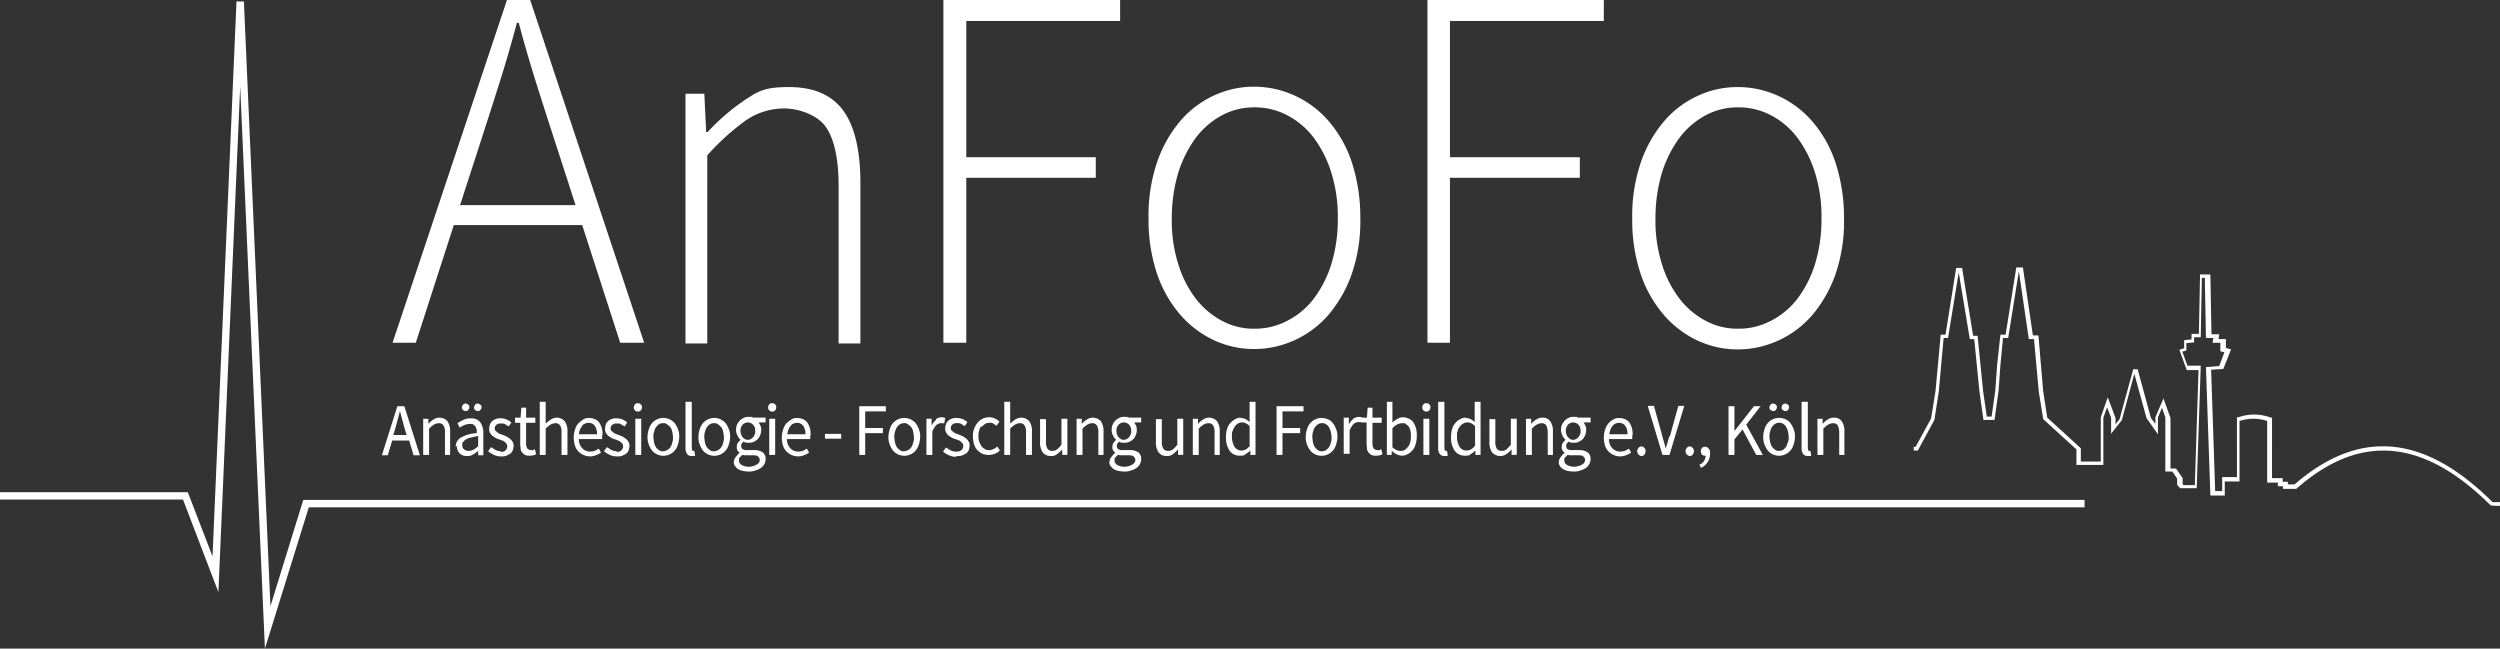 <svg xmlns="http://www.w3.org/2000/svg" width="444.869" height="115.419" viewBox="0 0 444.869 115.419">
  <rect x="0" y="0" width="444.869" height="115.419" fill="#333333" stroke="none"/>
  <g id="AnFoFo_Logo_Pfade_Final_weiss" transform="translate(-21.9 -38.6)">
    <path id="Path_1" data-name="Path 1" d="M608.552,149.7h-1.379v-.46h-.919v-.657h-1.9V137.821h-.2a8.306,8.306,0,0,0-5.778-.066h-.263v10.636h-2.626v2.495h-1.247l-.722-21.6,2.167-.131,1.379-3.48-.919-.263v-1.576H594.83l.131-.854h-1.379l-.2-10.636h-1.838l-.2,10.57h-1.313v.985l-1.313.131v1.444l-.854.263,1.313,3.611h2.1l-.657,20.484h-2.035l-.131-.2v-1.05l-1.182-1.707h-.985v-8.995l-1.247-3.48-1.444,3.348v1.182l-.788-1.05-2.363-8.666h-.788l-2.429,8.863-.722.919v-1.116l-1.379-3.677-1.247,3.545v7.878h-3.545V143.27l-5.974-5.449-.722-4.661-.853-9.979h-.985l-1.773-12.08h-1.182l-1.9,11.949h-.919c0-.066-.591,5.384-.591,5.384l-.328,4.6-.657,4.6H553.6l-.656-4.53-.985-9.848h-.788l-1.97-12.08h-1.05l-1.9,11.883h-.853l-.919,9.979-.788,4.924-2.757,5.055H540.6v.657h.722l2.954-5.449.788-5.121.853-9.454h.788l1.9-11.686,1.97,11.883h.788l.919,9.257.722,5.121h1.97l.722-5.187.328-4.6.46-4.793h.919c0,.066,1.9-11.883,1.9-11.883h0l1.773,12.08H562l.853,9.388.788,4.858,5.909,5.384v2.757h4.793v-8.4l.657-1.838.722,1.838v2.889c-.066,0,1.9-2.429,1.9-2.429l2.232-8.272,2.167,7.878,2.035,2.889v-3.02l.722-1.707.591,1.707v9.651h1.247l.853,1.247v1.116l.525.591h2.954l.722-21.8h-2.364l-.919-2.495.722-.2v-1.313l1.379-.131v-.919h1.182l.2-10.57h.525l.2,10.7h1.313l-.131.854h1.379V126l.722.2-.919,2.429-2.363.2.788,22.847h2.56v-2.495h2.626V138.412a7.884,7.884,0,0,1,4.924,0v10.964h1.9v.657h.919v.46h2.364c11.292-9.979,22.585-8.995,34.6,2.954h.066a12.653,12.653,0,0,0,1.576.066v-.657h-1.313c-12.212-12.146-23.767-13.131-35.322-3.086Z" transform="translate(-178.154 -24.901)" fill="#fff"/>
    <path id="Path_2" data-name="Path 2" d="M128.157,148.7l-2.757,8.732h1.05l.788-2.626h3.02l.788,2.626h1.116L129.4,148.7h-1.247Zm1.773,5.121h-2.495l.394-1.313c.131-.46.263-.985.394-1.444s.263-.985.394-1.51h0c.131.525.263.985.394,1.51s.263.985.394,1.444l.394,1.313Z" transform="translate(-35.548 -37.815)" fill="#fff"/>
    <path id="Path_3" data-name="Path 3" d="M141.393,158.431v-4.071a3.144,3.144,0,0,0-.46-1.9,1.886,1.886,0,0,0-2.495-.328,3.455,3.455,0,0,0-.919.788h0V152H136.6v6.434h1.05V153.77a3.826,3.826,0,0,1,.854-.722,1.862,1.862,0,0,1,.854-.263.975.975,0,0,1,.854.394,2.313,2.313,0,0,1,.263,1.313v3.939h.919Z" transform="translate(-39.395 -38.88)" fill="#fff"/>
    <path id="Path_4" data-name="Path 4" d="M148.216,149.116a.6.6,0,0,0,.2-.46c0-.2,0-.328-.2-.46a.6.6,0,0,0-.46-.2c-.2,0-.328,0-.46.2s-.2.263-.2.46,0,.328.2.46a.6.6,0,0,0,.46.2C147.954,149.313,148.085,149.313,148.216,149.116Z" transform="translate(-43.002 -37.575)" fill="#fff"/>
    <path id="Path_5" data-name="Path 5" d="M145.6,156.858a1.881,1.881,0,0,0,.525,1.379,1.788,1.788,0,0,0,1.313.46,1.666,1.666,0,0,0,1.05-.263,4.66,4.66,0,0,0,.919-.657h0v.788h.919v-3.939a3.273,3.273,0,0,0-.525-1.9,1.868,1.868,0,0,0-1.641-.722,2.566,2.566,0,0,0-1.379.263,7.5,7.5,0,0,0-1.05.591l.394.788a3.537,3.537,0,0,1,.853-.46,2.635,2.635,0,0,1,.985-.2c.328,0,.46,0,.591.131a1.115,1.115,0,0,1,.394.394,4.519,4.519,0,0,1,.2.525v.591a6.329,6.329,0,0,0-2.823.788,1.872,1.872,0,0,0-.919,1.641Zm1.182-.657a1.034,1.034,0,0,1,.46-.46,2.575,2.575,0,0,1,.853-.328c.328-.066.788-.2,1.313-.263v1.773a3.721,3.721,0,0,1-.854.657,1.817,1.817,0,0,1-.854.2,1.146,1.146,0,0,1-.788-.263.82.82,0,0,1-.328-.788c0-.394,0-.394.131-.591Z" transform="translate(-42.418 -38.949)" fill="#fff"/>
    <path id="Path_6" data-name="Path 6" d="M151.516,149.116a.6.6,0,0,0,.2-.46c0-.2,0-.328-.2-.46s-.263-.2-.46-.2-.328,0-.46.2-.2.263-.2.46,0,.328.2.46a.6.6,0,0,0,.46.2C151.254,149.313,151.385,149.313,151.516,149.116Z" transform="translate(-44.135 -37.575)" fill="#fff"/>
    <path id="Path_7" data-name="Path 7" d="M156.564,157.843a2.192,2.192,0,0,1-.985-.2c-.263-.131-.525-.328-.854-.525l-.525.722a4.1,4.1,0,0,0,1.05.657,2.664,2.664,0,0,0,1.247.263,2.242,2.242,0,0,0,.985-.131,7.158,7.158,0,0,0,.722-.394,1.55,1.55,0,0,0,.394-.591,2.792,2.792,0,0,0,.131-.722,1.184,1.184,0,0,0-.2-.788,1.77,1.77,0,0,0-.46-.525l-.591-.394c-.2-.066-.46-.2-.657-.263s-.328-.131-.525-.2a1.646,1.646,0,0,1-.46-.263,1.153,1.153,0,0,0-.328-.263.933.933,0,0,1-.131-.394.843.843,0,0,1,.263-.657,1.114,1.114,0,0,1,.854-.263c.394,0,.525,0,.722.131s.46.263.657.394l.46-.722a3.721,3.721,0,0,0-.854-.525,2.722,2.722,0,0,0-1.05-.2,1.673,1.673,0,0,0-.854.131,1.362,1.362,0,0,0-.657.394,1.181,1.181,0,0,0-.394.591,2.36,2.36,0,0,0-.131.722,1.3,1.3,0,0,0,.131.722,3.641,3.641,0,0,0,.394.525l.591.394a2.744,2.744,0,0,0,.657.263c.2.066.328.131.525.2a1.058,1.058,0,0,1,.46.263c.131.131.263.2.328.328a.949.949,0,0,1,.131.46,1.054,1.054,0,0,1-.328.722,1.283,1.283,0,0,1-.919.263Z" transform="translate(-45.44 -38.949)" fill="#fff"/>
    <path id="Path_8" data-name="Path 8" d="M162.485,156.388a1.166,1.166,0,0,0,.263.657,1.77,1.77,0,0,0,.525.46,1.673,1.673,0,0,0,.854.131,1.457,1.457,0,0,0,.591-.066,1.253,1.253,0,0,0,.525-.2l-.2-.853c-.131,0-.2.066-.328.131s-.263,0-.328,0a.847.847,0,0,1-.722-.328,1.739,1.739,0,0,1-.2-.919v-3.611h1.641v-.919H163.47V149.1h-.854l-.131,1.773H161.5v.919h.919v3.545a3.468,3.468,0,0,0,.066.854Z" transform="translate(-47.947 -37.953)" fill="#fff"/>
    <path id="Path_9" data-name="Path 9" d="M173.124,156.954v-4.071a3.144,3.144,0,0,0-.46-1.9,1.886,1.886,0,0,0-2.495-.328,8.824,8.824,0,0,0-.919.722V147.5H168.2v9.454h1.05v-4.661a3.826,3.826,0,0,1,.853-.722,1.862,1.862,0,0,1,.854-.263.975.975,0,0,1,.854.394,2.313,2.313,0,0,1,.263,1.313v3.939h1.05Z" transform="translate(-50.249 -37.403)" fill="#fff"/>
    <path id="Path_10" data-name="Path 10" d="M182.521,154.92a3.838,3.838,0,0,0-.131-1.247,3.431,3.431,0,0,0-.46-.985,1.793,1.793,0,0,0-.788-.591,2.722,2.722,0,0,0-1.05-.2,1.582,1.582,0,0,0-.985.263,7.429,7.429,0,0,0-.854.657,2.738,2.738,0,0,0-.591,1.05,4.72,4.72,0,0,0-.263,1.444,5.12,5.12,0,0,0,.2,1.444,2.739,2.739,0,0,0,.591,1.05,2.959,2.959,0,0,0,.919.657,2.829,2.829,0,0,0,2.232.066,6,6,0,0,0,.919-.46l-.394-.722a7.161,7.161,0,0,1-.722.394,3.3,3.3,0,0,1-.788.131,1.93,1.93,0,0,1-1.444-.591,2.288,2.288,0,0,1-.591-1.641h4.136v-.591Zm-4.2-.131a3.257,3.257,0,0,1,.2-.854,5.771,5.771,0,0,1,.394-.657,1.021,1.021,0,0,1,.525-.394,1.917,1.917,0,0,1,.591-.131,1.4,1.4,0,0,1,1.116.525,2.439,2.439,0,0,1,.394,1.51h-3.283Z" transform="translate(-53.409 -38.914)" fill="#fff"/>
    <path id="Path_11" data-name="Path 11" d="M187.964,157.843a2.192,2.192,0,0,1-.985-.2c-.263-.131-.525-.328-.854-.525l-.525.722a4.1,4.1,0,0,0,1.05.657,2.664,2.664,0,0,0,1.247.263,2.243,2.243,0,0,0,.985-.131,7.159,7.159,0,0,0,.722-.394,1.55,1.55,0,0,0,.394-.591,2.792,2.792,0,0,0,.131-.722,1.184,1.184,0,0,0-.2-.788,1.77,1.77,0,0,0-.46-.525l-.591-.394c-.2-.066-.46-.2-.657-.263s-.328-.131-.525-.2a1.646,1.646,0,0,1-.46-.263,1.153,1.153,0,0,0-.328-.263.933.933,0,0,1-.131-.394.843.843,0,0,1,.263-.657,1.114,1.114,0,0,1,.854-.263c.394,0,.525,0,.722.131s.46.263.657.394l.46-.722a3.721,3.721,0,0,0-.854-.525,2.722,2.722,0,0,0-1.05-.2,1.673,1.673,0,0,0-.854.131,1.363,1.363,0,0,0-.657.394,1.181,1.181,0,0,0-.394.591,2.36,2.36,0,0,0-.131.722,1.3,1.3,0,0,0,.131.722,3.642,3.642,0,0,0,.394.525l.591.394a2.744,2.744,0,0,0,.657.263c.2.066.328.131.525.2a1.058,1.058,0,0,1,.46.263c.131.131.263.2.328.328a.949.949,0,0,1,.131.46,1.054,1.054,0,0,1-.328.722,1.283,1.283,0,0,1-.919.263Z" transform="translate(-56.225 -38.949)" fill="#fff"/>
    <rect id="Rectangle_1" data-name="Rectangle 1" width="1.05" height="6.434" transform="translate(134.956 113.117)" fill="#fff"/>
    <path id="Path_12" data-name="Path 12" d="M195.144,148.622a.678.678,0,0,0-.722-.722.544.544,0,0,0-.525.2.873.873,0,0,0-.2.525.723.723,0,1,0,1.444,0Z" transform="translate(-59.007 -37.541)" fill="#fff"/>
    <path id="Path_13" data-name="Path 13" d="M201.274,152.1a2.659,2.659,0,0,0-3.02.657,2.739,2.739,0,0,0-.591,1.05,4.72,4.72,0,0,0-.263,1.444,3.533,3.533,0,0,0,.263,1.444,3.994,3.994,0,0,0,.591,1.05,2.659,2.659,0,0,0,3.939,0,2.739,2.739,0,0,0,.591-1.05,4.72,4.72,0,0,0,.263-1.444,3.34,3.34,0,0,0-.263-1.444,4,4,0,0,0-.591-1.05A2.96,2.96,0,0,0,201.274,152.1Zm.525,4.2a2.191,2.191,0,0,1-.328.788,1.55,1.55,0,0,1-.591.525,1.5,1.5,0,0,1-.722.2.94.94,0,0,1-.722-.2c-.2-.2-.394-.263-.525-.525a2.192,2.192,0,0,1-.328-.788,5.069,5.069,0,0,1-.131-.985,2.393,2.393,0,0,1,.131-.985,2.192,2.192,0,0,1,.328-.788,2,2,0,0,1,.525-.525,1.323,1.323,0,0,1,.722-.2.94.94,0,0,1,.722.2,4.247,4.247,0,0,1,.591.525,2.191,2.191,0,0,1,.328.788,5.066,5.066,0,0,1,.131.985A2.393,2.393,0,0,1,201.8,156.3Z" transform="translate(-60.278 -38.914)" fill="#fff"/>
    <path id="Path_14" data-name="Path 14" d="M207.7,147.5v8.141a1.879,1.879,0,0,0,.263,1.116.975.975,0,0,0,.854.394h.328a.4.4,0,0,0,.263-.066l-.131-.853h-.2c-.066,0-.131,0-.2-.131a2.321,2.321,0,0,1-.066-.394V147.5h-1.05Z" transform="translate(-63.815 -37.403)" fill="#fff"/>
    <path id="Path_15" data-name="Path 15" d="M215.074,152.1a2.659,2.659,0,0,0-3.02.657,2.739,2.739,0,0,0-.591,1.05,4.721,4.721,0,0,0-.263,1.444,3.533,3.533,0,0,0,.263,1.444,3.994,3.994,0,0,0,.591,1.05,2.659,2.659,0,0,0,3.939,0,2.739,2.739,0,0,0,.591-1.05,4.72,4.72,0,0,0,.263-1.444,3.34,3.34,0,0,0-.263-1.444,4,4,0,0,0-.591-1.05A2.96,2.96,0,0,0,215.074,152.1Zm.525,4.2a2.191,2.191,0,0,1-.328.788,1.55,1.55,0,0,1-.591.525,1.5,1.5,0,0,1-.722.2.94.94,0,0,1-.722-.2c-.2-.2-.394-.263-.525-.525a2.191,2.191,0,0,1-.328-.788,5.068,5.068,0,0,1-.131-.985,2.393,2.393,0,0,1,.131-.985,2.191,2.191,0,0,1,.328-.788,2,2,0,0,1,.525-.525,1.323,1.323,0,0,1,.722-.2.94.94,0,0,1,.722.2,4.247,4.247,0,0,1,.591.525,2.191,2.191,0,0,1,.328.788,5.067,5.067,0,0,1,.131.985A2.393,2.393,0,0,1,215.6,156.3Z" transform="translate(-65.018 -38.914)" fill="#fff"/>
    <path id="Path_16" data-name="Path 16" d="M221.063,158.822a1.866,1.866,0,0,0-.263.788.94.94,0,0,0,.2.722c.2.2.263.394.525.525a2.191,2.191,0,0,0,.788.328,5.1,5.1,0,0,0,1.05.131,3.053,3.053,0,0,0,1.313-.2,3.431,3.431,0,0,0,.985-.46,2.052,2.052,0,0,0,.591-.722,1.817,1.817,0,0,0,.2-.854,1.443,1.443,0,0,0-.525-1.182,2.658,2.658,0,0,0-1.576-.394h-1.182a1.354,1.354,0,0,1-.854-.2.745.745,0,0,1-.2-.525.554.554,0,0,1,.131-.46c.066-.131.2-.2.263-.328a3.2,3.2,0,0,0,.46.2h.46a1.8,1.8,0,0,0,.854-.131,2.711,2.711,0,0,0,.722-.46,1.955,1.955,0,0,0,.46-.722,2.1,2.1,0,0,0,.2-.919,1.539,1.539,0,0,0-.131-.788,2.662,2.662,0,0,0-.328-.591h1.247v-.854h-2.1a.933.933,0,0,1-.394-.131h-.46a1.8,1.8,0,0,0-.854.131,2.711,2.711,0,0,0-.722.46,2.915,2.915,0,0,0-.525.722,2.192,2.192,0,0,0-.2.985,1.927,1.927,0,0,0,.263,1.05,2.058,2.058,0,0,0,.525.722h0c-.131.2-.328.328-.46.525a1.323,1.323,0,0,0-.2.722,1.08,1.08,0,0,0,.131.657,1.115,1.115,0,0,0,.394.394h0a3.272,3.272,0,0,0-.657.722Zm1.313-5.843a1.269,1.269,0,0,1,1.838,0,1.544,1.544,0,0,1,.394,1.116c0,.46,0,.46-.131.657a1.058,1.058,0,0,1-.263.46,1.741,1.741,0,0,1-.394.328,1.237,1.237,0,0,1-.525.131.789.789,0,0,1-.525-.131,1.741,1.741,0,0,1-.394-.328,1.058,1.058,0,0,1-.263-.46,1.942,1.942,0,0,1-.131-.657A1.544,1.544,0,0,1,222.376,152.979Zm-.525,5.909a1.77,1.77,0,0,1,.46-.525c.131,0,.263.066.394.066h1.444c.394,0,.722,0,.919.2a.689.689,0,0,1,.328.591c0,.263,0,.328-.131.46a.766.766,0,0,1-.394.394,2.331,2.331,0,0,1-.591.263,2.822,2.822,0,0,1-.788.131,2.586,2.586,0,0,1-1.313-.328.891.891,0,0,1-.46-.854c0-.394,0-.394.131-.525Z" transform="translate(-68.315 -38.811)" fill="#fff"/>
    <rect id="Rectangle_2" data-name="Rectangle 2" width="1.05" height="6.434" transform="translate(158.788 113.117)" fill="#fff"/>
    <path id="Path_17" data-name="Path 17" d="M231.544,148.622a.678.678,0,0,0-.722-.722.544.544,0,0,0-.525.2.873.873,0,0,0-.2.525.723.723,0,1,0,1.444,0Z" transform="translate(-71.509 -37.541)" fill="#fff"/>
    <path id="Path_18" data-name="Path 18" d="M238.921,154.92a3.837,3.837,0,0,0-.131-1.247,3.431,3.431,0,0,0-.46-.985,1.793,1.793,0,0,0-.788-.591,2.722,2.722,0,0,0-1.05-.2,1.582,1.582,0,0,0-.985.263,7.432,7.432,0,0,0-.854.657,2.739,2.739,0,0,0-.591,1.05,4.72,4.72,0,0,0-.263,1.444,5.12,5.12,0,0,0,.2,1.444,2.739,2.739,0,0,0,.591,1.05,2.959,2.959,0,0,0,.919.657,2.829,2.829,0,0,0,2.232.066,6,6,0,0,0,.919-.46l-.394-.722a7.161,7.161,0,0,1-.722.394,3.3,3.3,0,0,1-.788.131,1.93,1.93,0,0,1-1.444-.591,2.288,2.288,0,0,1-.591-1.641h4.136v-.591Zm-4.136-.131a3.257,3.257,0,0,1,.2-.854,5.771,5.771,0,0,1,.394-.657,1.021,1.021,0,0,1,.525-.394,1.917,1.917,0,0,1,.591-.131,1.4,1.4,0,0,1,1.116.525,2.439,2.439,0,0,1,.394,1.51h-3.283Z" transform="translate(-72.78 -38.914)" fill="#fff"/>
    <rect id="Rectangle_3" data-name="Rectangle 3" width="2.889" height="0.853" transform="translate(168.702 115.809)" fill="#fff"/>
    <path id="Path_19" data-name="Path 19" d="M259.527,149.619V148.7H254.8v8.666h1.05v-3.874H259v-.919H255.85v-2.954Z" transform="translate(-79.993 -37.815)" fill="#fff"/>
    <path id="Path_20" data-name="Path 20" d="M266.574,152.1a2.659,2.659,0,0,0-3.02.657,2.739,2.739,0,0,0-.591,1.05,4.721,4.721,0,0,0-.263,1.444,3.534,3.534,0,0,0,.263,1.444,4,4,0,0,0,.591,1.05,2.659,2.659,0,0,0,3.939,0,2.739,2.739,0,0,0,.591-1.05,4.72,4.72,0,0,0,.263-1.444,3.34,3.34,0,0,0-.263-1.444,4,4,0,0,0-.591-1.05A2.96,2.96,0,0,0,266.574,152.1Zm.525,4.2a2.191,2.191,0,0,1-.328.788,1.55,1.55,0,0,1-.591.525,1.5,1.5,0,0,1-.722.2.94.94,0,0,1-.722-.2c-.2-.2-.394-.263-.525-.525a2.191,2.191,0,0,1-.328-.788,5.069,5.069,0,0,1-.131-.985,2.393,2.393,0,0,1,.131-.985,2.191,2.191,0,0,1,.328-.788,2,2,0,0,1,.525-.525,1.324,1.324,0,0,1,.722-.2.94.94,0,0,1,.722.2,4.247,4.247,0,0,1,.591.525,2.191,2.191,0,0,1,.328.788,5.069,5.069,0,0,1,.131.985A2.393,2.393,0,0,1,267.1,156.3Z" transform="translate(-82.706 -38.914)" fill="#fff"/>
    <path id="Path_21" data-name="Path 21" d="M274.707,152.16a4,4,0,0,0-.788.985h0v-1.182H273V158.4h1.05V154.26a3.316,3.316,0,0,1,.722-1.182,1.364,1.364,0,0,1,.788-.328h.328a.4.4,0,0,1,.263.066l.2-.985a1.666,1.666,0,0,0-1.641.2Z" transform="translate(-86.244 -38.846)" fill="#fff"/>
    <path id="Path_22" data-name="Path 22" d="M279.995,158.662a2.552,2.552,0,0,0,.985-.131,7.162,7.162,0,0,0,.722-.394,1.55,1.55,0,0,0,.394-.591,2.791,2.791,0,0,0,.131-.722,1.184,1.184,0,0,0-.2-.788,1.77,1.77,0,0,0-.46-.525l-.591-.394c-.2-.066-.46-.2-.657-.263s-.328-.131-.525-.2a1.646,1.646,0,0,1-.46-.263,1.153,1.153,0,0,0-.328-.263.933.933,0,0,1-.131-.394.843.843,0,0,1,.263-.657,1.114,1.114,0,0,1,.854-.263c.394,0,.525,0,.722.131s.46.263.657.394l.46-.722a3.723,3.723,0,0,0-.854-.525,2.722,2.722,0,0,0-1.05-.2,1.673,1.673,0,0,0-.853.131,1.362,1.362,0,0,0-.657.394,1.181,1.181,0,0,0-.394.591,2.36,2.36,0,0,0-.131.722,1.3,1.3,0,0,0,.131.722,3.645,3.645,0,0,0,.394.525l.591.394a2.744,2.744,0,0,0,.657.263c.2.066.328.131.525.2a1.058,1.058,0,0,1,.46.263c.131.131.263.2.328.328a.949.949,0,0,1,.131.46,1.054,1.054,0,0,1-.328.722,1.283,1.283,0,0,1-.919.263,2.192,2.192,0,0,1-.985-.2c-.263-.131-.525-.328-.854-.525l-.525.722a4.1,4.1,0,0,0,1.05.657,2.664,2.664,0,0,0,1.247.263Z" transform="translate(-87.789 -38.914)" fill="#fff"/>
    <path id="Path_23" data-name="Path 23" d="M287.176,153.407a4.246,4.246,0,0,1,.591-.525,1.4,1.4,0,0,1,.788-.2.984.984,0,0,1,.657.131l.591.394.525-.722a2.915,2.915,0,0,0-.722-.525,2.473,2.473,0,0,0-1.05-.263,3.067,3.067,0,0,0-1.116.2,2.959,2.959,0,0,0-.919.657,4.1,4.1,0,0,0-.657,1.05,3.34,3.34,0,0,0-.263,1.444,5.121,5.121,0,0,0,.2,1.444,2.739,2.739,0,0,0,.591,1.05,2.959,2.959,0,0,0,.919.657,3.067,3.067,0,0,0,1.116.2,2.722,2.722,0,0,0,1.05-.2,2.754,2.754,0,0,0,.919-.591l-.46-.722a2.358,2.358,0,0,1-.657.46,1.748,1.748,0,0,1-.788.2,1.184,1.184,0,0,1-.788-.2c-.263-.2-.46-.263-.591-.525a4.371,4.371,0,0,1-.394-.788,2.552,2.552,0,0,1-.131-.985,2.393,2.393,0,0,1,.131-.985,1.5,1.5,0,0,1,.394-.788Z" transform="translate(-90.571 -38.846)" fill="#fff"/>
    <path id="Path_24" data-name="Path 24" d="M299.024,156.954v-4.071a3.144,3.144,0,0,0-.46-1.9,1.886,1.886,0,0,0-2.495-.328,8.826,8.826,0,0,0-.919.722V147.5H294.1v9.454h1.05v-4.661a3.826,3.826,0,0,1,.853-.722,1.862,1.862,0,0,1,.853-.263.975.975,0,0,1,.853.394,2.313,2.313,0,0,1,.263,1.313v3.939h1.05Z" transform="translate(-93.491 -37.403)" fill="#fff"/>
    <path id="Path_25" data-name="Path 25" d="M303.8,152.1v4.071a3.144,3.144,0,0,0,.46,1.9,1.783,1.783,0,0,0,1.444.657,1.613,1.613,0,0,0,1.116-.328,5.454,5.454,0,0,0,.919-.854h0v.985h.919V152.1h-1.05v4.6a5.206,5.206,0,0,1-.788.854,1.32,1.32,0,0,1-.853.263.975.975,0,0,1-.853-.394,2.313,2.313,0,0,1-.263-1.313v-3.939H303.8Z" transform="translate(-96.822 -38.983)" fill="#fff"/>
    <path id="Path_26" data-name="Path 26" d="M318.493,158.431v-4.071a3.144,3.144,0,0,0-.46-1.9,1.886,1.886,0,0,0-2.495-.328,3.455,3.455,0,0,0-.919.788h0V152H313.7v6.434h1.05V153.77a3.827,3.827,0,0,1,.853-.722,1.862,1.862,0,0,1,.853-.263.975.975,0,0,1,.853.394,2.313,2.313,0,0,1,.263,1.313v3.939h.919Z" transform="translate(-100.223 -38.88)" fill="#fff"/>
    <path id="Path_27" data-name="Path 27" d="M322.863,158.822a1.866,1.866,0,0,0-.263.788.94.94,0,0,0,.2.722c.2.2.263.394.525.525a2.191,2.191,0,0,0,.788.328,5.1,5.1,0,0,0,1.05.131,3.053,3.053,0,0,0,1.313-.2,3.431,3.431,0,0,0,.985-.46,2.052,2.052,0,0,0,.591-.722,1.817,1.817,0,0,0,.2-.854,1.443,1.443,0,0,0-.525-1.182,2.658,2.658,0,0,0-1.576-.394h-1.182a1.354,1.354,0,0,1-.853-.2.745.745,0,0,1-.2-.525.554.554,0,0,1,.131-.46c.066-.131.2-.2.263-.328a3.2,3.2,0,0,0,.46.2h.46a1.8,1.8,0,0,0,.853-.131,2.711,2.711,0,0,0,.722-.46,1.956,1.956,0,0,0,.46-.722,2.1,2.1,0,0,0,.2-.919,1.539,1.539,0,0,0-.131-.788,2.662,2.662,0,0,0-.328-.591h1.247v-.854h-2.1a.933.933,0,0,1-.394-.131h-.46a1.8,1.8,0,0,0-.853.131,2.712,2.712,0,0,0-.722.46,2.915,2.915,0,0,0-.525.722,2.192,2.192,0,0,0-.2.985,1.927,1.927,0,0,0,.263,1.05,2.058,2.058,0,0,0,.525.722h0c-.131.2-.328.328-.46.525a1.323,1.323,0,0,0-.2.722,1.08,1.08,0,0,0,.131.657,1.115,1.115,0,0,0,.394.394h0a3.271,3.271,0,0,0-.657.722Zm1.379-5.843a1.269,1.269,0,0,1,1.838,0,1.544,1.544,0,0,1,.394,1.116c0,.46,0,.46-.131.657a1.058,1.058,0,0,1-.263.46,1.741,1.741,0,0,1-.394.328,1.237,1.237,0,0,1-.525.131.789.789,0,0,1-.525-.131,1.741,1.741,0,0,1-.394-.328,1.058,1.058,0,0,1-.263-.46,1.942,1.942,0,0,1-.131-.657A1.544,1.544,0,0,1,324.241,152.979Zm-.591,5.909a1.77,1.77,0,0,1,.46-.525c.131,0,.263.066.394.066h1.444c.394,0,.722,0,.919.2a.689.689,0,0,1,.328.591c0,.263,0,.328-.131.46a.766.766,0,0,1-.394.394,2.332,2.332,0,0,1-.591.263,2.822,2.822,0,0,1-.788.131,2.586,2.586,0,0,1-1.313-.328.891.891,0,0,1-.46-.854c0-.394,0-.394.131-.525Z" transform="translate(-103.279 -38.811)" fill="#fff"/>
    <path id="Path_28" data-name="Path 28" d="M335.2,152.1v4.071a3.144,3.144,0,0,0,.46,1.9,1.783,1.783,0,0,0,1.444.657,1.613,1.613,0,0,0,1.116-.328,5.453,5.453,0,0,0,.919-.854h0v.985h.919V152.1h-1.05v4.6a5.206,5.206,0,0,1-.788.854,1.32,1.32,0,0,1-.853.263.975.975,0,0,1-.853-.394,2.313,2.313,0,0,1-.263-1.313v-3.939H335.2Z" transform="translate(-107.607 -38.983)" fill="#fff"/>
    <path id="Path_29" data-name="Path 29" d="M349.993,158.431v-4.071a3.144,3.144,0,0,0-.46-1.9,1.886,1.886,0,0,0-2.495-.328,3.455,3.455,0,0,0-.919.788h0V152H345.2v6.434h1.05V153.77a3.826,3.826,0,0,1,.853-.722,1.862,1.862,0,0,1,.853-.263.975.975,0,0,1,.853.394,2.313,2.313,0,0,1,.263,1.313v3.939h.919Z" transform="translate(-111.042 -38.88)" fill="#fff"/>
    <path id="Path_30" data-name="Path 30" d="M356.826,150.323a1.853,1.853,0,0,0-.985.263,4.215,4.215,0,0,0-.853.657,2.739,2.739,0,0,0-.591,1.05,4.8,4.8,0,0,0-.2,1.444,4.023,4.023,0,0,0,.657,2.495,2.157,2.157,0,0,0,1.838.854c.788,0,.722-.066.985-.263a4.215,4.215,0,0,0,.853-.657h0v.788h.919V147.5H358.4v3.611a2.914,2.914,0,0,0-.722-.525,2.1,2.1,0,0,0-.919-.2Zm1.641,4.99a3.086,3.086,0,0,1-.722.657,1.748,1.748,0,0,1-.788.2,1.422,1.422,0,0,1-1.247-.657,3.607,3.607,0,0,1-.46-1.838c0-.788,0-.722.131-.985a2.949,2.949,0,0,1,.394-.788,2,2,0,0,1,.525-.525,1.267,1.267,0,0,1,.657-.2,1.414,1.414,0,0,1,.722.131,2.512,2.512,0,0,1,.722.525v3.348Z" transform="translate(-114.133 -37.403)" fill="#fff"/>
    <path id="Path_31" data-name="Path 31" d="M372.693,149.619V148.7H367.9v8.666h1.05v-3.874H372.1v-.919H368.95v-2.954Z" transform="translate(-118.838 -37.815)" fill="#fff"/>
    <path id="Path_32" data-name="Path 32" d="M379.674,152.1a2.659,2.659,0,0,0-3.02.657,2.739,2.739,0,0,0-.591,1.05,4.721,4.721,0,0,0-.263,1.444,3.534,3.534,0,0,0,.263,1.444,4,4,0,0,0,.591,1.05,2.659,2.659,0,0,0,3.939,0,2.739,2.739,0,0,0,.591-1.05,4.72,4.72,0,0,0,.263-1.444,3.34,3.34,0,0,0-.263-1.444,4,4,0,0,0-.591-1.05A1.957,1.957,0,0,0,379.674,152.1Zm.591,4.2a2.192,2.192,0,0,1-.328.788,2,2,0,0,1-.525.525,1.323,1.323,0,0,1-.722.2.94.94,0,0,1-.722-.2c-.2-.2-.394-.263-.525-.525a2.191,2.191,0,0,1-.328-.788,5.066,5.066,0,0,1-.131-.985,2.393,2.393,0,0,1,.131-.985,2.191,2.191,0,0,1,.328-.788,2,2,0,0,1,.525-.525,1.323,1.323,0,0,1,.722-.2.94.94,0,0,1,.722.2,1.344,1.344,0,0,1,.525.525,2.843,2.843,0,0,1,.328.788,5.066,5.066,0,0,1,.131.985A2.393,2.393,0,0,1,380.264,156.3Z" transform="translate(-121.552 -38.914)" fill="#fff"/>
    <path id="Path_33" data-name="Path 33" d="M390.236,156.388a1.167,1.167,0,0,0,.263.657,1.769,1.769,0,0,0,.525.46,1.673,1.673,0,0,0,.854.131,1.457,1.457,0,0,0,.591-.066,1.253,1.253,0,0,0,.525-.2l-.2-.853c-.131,0-.2.066-.328.131s-.263,0-.328,0a.847.847,0,0,1-.722-.328,1.739,1.739,0,0,1-.2-.919v-3.611h1.641v-.919h-1.641V149.1h-.854l-.131,1.773h-.788a1.666,1.666,0,0,0-1.641.2,4,4,0,0,0-.788.985h0v-1.182H386.1v6.434h1.05v-4.136a3.315,3.315,0,0,1,.722-1.182,1.364,1.364,0,0,1,.788-.328h.328a.4.4,0,0,1,.263.066h.919v3.545a3.468,3.468,0,0,0,.066.854Z" transform="translate(-125.089 -37.953)" fill="#fff"/>
    <path id="Path_34" data-name="Path 34" d="M398.85,147.466H397.8v9.454h.853v-.657h.131a2.5,2.5,0,0,0,.854.591,2.267,2.267,0,0,0,.853.2,2.016,2.016,0,0,0,.985-.263,2.708,2.708,0,0,0,.853-.657,3.025,3.025,0,0,0,.591-1.116,5.12,5.12,0,0,0,.2-1.444,4.691,4.691,0,0,0-.131-1.379,5.083,5.083,0,0,0-.46-1.05,1.93,1.93,0,0,0-.788-.657,2.753,2.753,0,0,0-1.05-.263,1.71,1.71,0,0,0-.985.263,4.661,4.661,0,0,0-.919.657V147.4Zm0,4.661a2.364,2.364,0,0,1,1.641-.854c.525,0,.525,0,.722.2a1.77,1.77,0,0,1,.525.46,2.353,2.353,0,0,1,.263.722,4.348,4.348,0,0,1,.066.985,2.56,2.56,0,0,1-.131,1.05,1.5,1.5,0,0,1-.394.788,2,2,0,0,1-.525.525,1.323,1.323,0,0,1-.722.2,1.414,1.414,0,0,1-.722-.131,2.747,2.747,0,0,1-.788-.525v-3.414Z" transform="translate(-129.108 -37.369)" fill="#fff"/>
    <rect id="Rectangle_4" data-name="Rectangle 4" width="1.05" height="6.434" transform="translate(275.192 113.117)" fill="#fff"/>
    <path id="Path_35" data-name="Path 35" d="M408.844,148.622a.678.678,0,0,0-.722-.722.544.544,0,0,0-.525.2.873.873,0,0,0-.2.525.723.723,0,1,0,1.444,0Z" transform="translate(-132.405 -37.541)" fill="#fff"/>
    <path id="Path_36" data-name="Path 36" d="M411.7,147.5v8.141a1.879,1.879,0,0,0,.263,1.116.975.975,0,0,0,.853.394h.328a.394.394,0,0,0,.263-.066l-.131-.853h-.2c-.066,0-.131,0-.2-.131a2.321,2.321,0,0,1-.066-.394V147.5h-1.05Z" transform="translate(-133.882 -37.403)" fill="#fff"/>
    <path id="Path_37" data-name="Path 37" d="M417.826,150.323a1.853,1.853,0,0,0-.985.263,2.708,2.708,0,0,0-.853.657,2.739,2.739,0,0,0-.591,1.05,4.8,4.8,0,0,0-.2,1.444,4.023,4.023,0,0,0,.657,2.495,2.157,2.157,0,0,0,1.838.854c.788,0,.722-.066.985-.263a4.215,4.215,0,0,0,.853-.657h0v.788h.919V147.5H419.4v3.611a2.914,2.914,0,0,0-.722-.525,2.1,2.1,0,0,0-.919-.2Zm1.641,4.99a3.085,3.085,0,0,1-.722.657,1.56,1.56,0,0,1-.788.2,1.422,1.422,0,0,1-1.247-.657,3.607,3.607,0,0,1-.46-1.838c0-.788,0-.722.131-.985a1.5,1.5,0,0,1,.394-.788,1.55,1.55,0,0,1,.591-.525,1.267,1.267,0,0,1,.657-.2,1.414,1.414,0,0,1,.722.131,2.513,2.513,0,0,1,.722.525v3.48Z" transform="translate(-135.084 -37.403)" fill="#fff"/>
    <path id="Path_38" data-name="Path 38" d="M425.6,152.1v4.071a3.144,3.144,0,0,0,.46,1.9,1.974,1.974,0,0,0,2.56.328,5.453,5.453,0,0,0,.919-.854h0v.985h.919V152.1h-1.05v4.6a5.208,5.208,0,0,1-.788.854,1.211,1.211,0,0,1-.854.263.975.975,0,0,1-.854-.394,2.314,2.314,0,0,1-.263-1.313v-3.939H425.6Z" transform="translate(-138.656 -38.983)" fill="#fff"/>
    <path id="Path_39" data-name="Path 39" d="M440.293,158.431v-4.071a3.144,3.144,0,0,0-.46-1.9,1.571,1.571,0,0,0-1.379-.657,1.739,1.739,0,0,0-1.116.328,3.455,3.455,0,0,0-.919.788h0V152H435.5v6.434h1.05V153.77a3.827,3.827,0,0,1,.854-.722,1.862,1.862,0,0,1,.854-.263.975.975,0,0,1,.853.394,3.048,3.048,0,0,1,.263,1.313v3.939h.919Z" transform="translate(-142.056 -38.88)" fill="#fff"/>
    <path id="Path_40" data-name="Path 40" d="M444.663,158.822a1.866,1.866,0,0,0-.263.788.94.94,0,0,0,.2.722,1.344,1.344,0,0,0,.525.525,2.191,2.191,0,0,0,.788.328,5.1,5.1,0,0,0,1.05.131,3.053,3.053,0,0,0,1.313-.2,3.431,3.431,0,0,0,.985-.46,2.052,2.052,0,0,0,.591-.722,1.817,1.817,0,0,0,.2-.854,1.443,1.443,0,0,0-.525-1.182,2.658,2.658,0,0,0-1.576-.394h-1.182a1.354,1.354,0,0,1-.853-.2.745.745,0,0,1-.2-.525.554.554,0,0,1,.131-.46c.066-.131.2-.2.263-.328a3.2,3.2,0,0,0,.46.2h.46a1.8,1.8,0,0,0,.854-.131,2.711,2.711,0,0,0,.722-.46,1.956,1.956,0,0,0,.46-.722,2.1,2.1,0,0,0,.2-.919,1.539,1.539,0,0,0-.131-.788,2.662,2.662,0,0,0-.328-.591h1.247v-.854h-2.1a.933.933,0,0,1-.394-.131h-.46a1.8,1.8,0,0,0-.854.131,2.711,2.711,0,0,0-.722.46,2.915,2.915,0,0,0-.525.722,2.192,2.192,0,0,0-.2.985,1.927,1.927,0,0,0,.263,1.05,2.058,2.058,0,0,0,.525.722h0c-.131.2-.328.328-.46.525a1.323,1.323,0,0,0-.2.722,1.08,1.08,0,0,0,.131.657,1.115,1.115,0,0,0,.394.394h0a3.272,3.272,0,0,0-.657.722Zm1.379-5.843a1.269,1.269,0,0,1,1.838,0,1.544,1.544,0,0,1,.394,1.116c0,.46,0,.46-.131.657a1.058,1.058,0,0,1-.263.46,1.741,1.741,0,0,1-.394.328,1.237,1.237,0,0,1-.525.131.79.79,0,0,1-.525-.131,1.741,1.741,0,0,1-.394-.328,1.058,1.058,0,0,1-.263-.46,1.942,1.942,0,0,1-.131-.657A1.544,1.544,0,0,1,446.041,152.979Zm-.525,5.909a1.77,1.77,0,0,1,.46-.525c.131,0,.263.066.394.066h1.444c.394,0,.722,0,.919.2a.69.69,0,0,1,.328.591c0,.263,0,.328-.131.46a.766.766,0,0,1-.394.394,2.331,2.331,0,0,1-.591.263,3.3,3.3,0,0,1-.788.131,2.586,2.586,0,0,1-1.313-.328.891.891,0,0,1-.46-.854c0-.394,0-.394.131-.525Z" transform="translate(-145.113 -38.811)" fill="#fff"/>
    <path id="Path_41" data-name="Path 41" d="M461.721,154.92a3.837,3.837,0,0,0-.131-1.247,3.431,3.431,0,0,0-.46-.985,1.793,1.793,0,0,0-.788-.591,2.722,2.722,0,0,0-1.05-.2,1.582,1.582,0,0,0-.985.263,2.708,2.708,0,0,0-.853.657,2.738,2.738,0,0,0-.591,1.05,4.72,4.72,0,0,0-.263,1.444,5.121,5.121,0,0,0,.2,1.444,2.739,2.739,0,0,0,.591,1.05,2.959,2.959,0,0,0,.919.657,2.829,2.829,0,0,0,2.232.066,6,6,0,0,0,.919-.46l-.394-.722a7.156,7.156,0,0,1-.722.394,3.3,3.3,0,0,1-.788.131,1.931,1.931,0,0,1-1.444-.591,2.288,2.288,0,0,1-.591-1.641h4.136v-.591Zm-4.136-.131a3.258,3.258,0,0,1,.2-.854,2.185,2.185,0,0,1,.394-.657,1.021,1.021,0,0,1,.525-.394,1.917,1.917,0,0,1,.591-.131,1.4,1.4,0,0,1,1.116.525,2.439,2.439,0,0,1,.394,1.51h-3.217Z" transform="translate(-149.304 -38.914)" fill="#fff"/>
    <path id="Path_42" data-name="Path 42" d="M465.9,159.863a.859.859,0,0,0,.525,1.444.6.6,0,0,0,.525-.263.917.917,0,0,0,.2-.591.791.791,0,0,0-.722-.853A.6.6,0,0,0,465.9,159.863Z" transform="translate(-152.429 -41.559)" fill="#fff"/>
    <path id="Path_43" data-name="Path 43" d="M472.308,154.049a2.96,2.96,0,0,1-.2.722,2.961,2.961,0,0,1-.2.722c-.066.263-.131.46-.2.722h0c-.131-.525-.263-.985-.394-1.444s-.263-.919-.394-1.444l-1.313-4.727H468.5l2.626,8.732h1.247L475,148.6h-1.05l-1.313,4.727c-.066.263-.131.525-.2.722Z" transform="translate(-153.391 -37.781)" fill="#fff"/>
    <path id="Path_44" data-name="Path 44" d="M479,159.863a.859.859,0,0,0,.525,1.444.6.6,0,0,0,.525-.263.917.917,0,0,0,.2-.591.791.791,0,0,0-.722-.853A.6.6,0,0,0,479,159.863Z" transform="translate(-156.928 -41.559)" fill="#fff"/>
    <path id="Path_45" data-name="Path 45" d="M482.466,162.786l.263.657a2.526,2.526,0,0,0,1.182-.985,2.742,2.742,0,0,0,.46-1.51c0-.591-.066-.722-.263-.919a.667.667,0,0,0-.656-.328.646.646,0,0,0-.525.2.985.985,0,0,0,0,1.182.745.745,0,0,0,.525.2h.131a1.809,1.809,0,0,1-1.182,1.641Z" transform="translate(-158.165 -41.593)" fill="#fff"/>
    <path id="Path_46" data-name="Path 46" d="M490.4,148.7v8.666h1.05v-2.757l1.444-1.773,2.429,4.53h1.182l-2.954-5.384,2.56-3.283H494.93l-3.414,4.333h-.066V148.7Z" transform="translate(-160.913 -37.815)" fill="#fff"/>
    <path id="Path_47" data-name="Path 47" d="M500.063,153.8a4.721,4.721,0,0,0-.263,1.444,3.533,3.533,0,0,0,.263,1.444,4,4,0,0,0,.591,1.05,2.659,2.659,0,0,0,3.939,0,2.739,2.739,0,0,0,.591-1.05,4.719,4.719,0,0,0,.263-1.444,3.34,3.34,0,0,0-.263-1.444,4,4,0,0,0-.591-1.05,1.957,1.957,0,0,0-.919-.657,2.659,2.659,0,0,0-3.02.657A2.74,2.74,0,0,0,500.063,153.8Zm.985.46a2.191,2.191,0,0,1,.328-.788,2,2,0,0,1,.525-.525,1.324,1.324,0,0,1,.722-.2.94.94,0,0,1,.722.2,1.344,1.344,0,0,1,.525.525,2.841,2.841,0,0,1,.328.788,5.066,5.066,0,0,1,.131.985,2.392,2.392,0,0,1-.131.985c-.131.263-.2.591-.328.788a2,2,0,0,1-.525.525,1.324,1.324,0,0,1-.722.2.94.94,0,0,1-.722-.2c-.2-.2-.394-.263-.525-.525a2.191,2.191,0,0,1-.328-.788,5.071,5.071,0,0,1-.131-.985A2.393,2.393,0,0,1,501.047,154.264Z" transform="translate(-164.141 -38.914)" fill="#fff"/>
    <path id="Path_48" data-name="Path 48" d="M502.616,149.116a.6.6,0,0,0,.2-.46c0-.2,0-.328-.2-.46a.6.6,0,0,0-.46-.2c-.2,0-.328,0-.46.2s-.2.263-.2.46,0,.328.2.46a.6.6,0,0,0,.46.2C502.354,149.313,502.485,149.313,502.616,149.116Z" transform="translate(-164.725 -37.575)" fill="#fff"/>
    <path id="Path_49" data-name="Path 49" d="M505.916,149.116a.6.6,0,0,0,.2-.46c0-.2,0-.328-.2-.46s-.263-.2-.46-.2-.328,0-.46.2a.6.6,0,0,0-.2.46c0,.2,0,.328.2.46a.6.6,0,0,0,.46.2C505.654,149.313,505.785,149.313,505.916,149.116Z" transform="translate(-165.858 -37.575)" fill="#fff"/>
    <path id="Path_50" data-name="Path 50" d="M510.2,147.5v8.141a1.879,1.879,0,0,0,.263,1.116.975.975,0,0,0,.854.394h.328a.4.4,0,0,0,.263-.066l-.131-.853h-.2c-.066,0-.131,0-.2-.131a2.321,2.321,0,0,1-.066-.394V147.5H510.2Z" transform="translate(-167.713 -37.403)" fill="#fff"/>
    <path id="Path_51" data-name="Path 51" d="M519.293,158.431v-4.071a3.144,3.144,0,0,0-.46-1.9,1.571,1.571,0,0,0-1.379-.657,1.738,1.738,0,0,0-1.116.328,3.455,3.455,0,0,0-.919.788h0V152H514.5v6.434h1.05V153.77a3.827,3.827,0,0,1,.853-.722,1.862,1.862,0,0,1,.854-.263.975.975,0,0,1,.854.394,3.048,3.048,0,0,1,.263,1.313v3.939h.919Z" transform="translate(-169.19 -38.88)" fill="#fff"/>
    <path id="Path_52" data-name="Path 52" d="M88.013,127.7H75.867l-5.843,18.908L65.3,39H63.984l-4.267,98.743-4.4-11.424H21.9v1.313H54.464l6.3,16.479L64.641,54.1l4.4,100.056,7.813-25.145H392.843V127.7H88.013Z" transform="translate(0 -0.137)" fill="#fff"/>
    <path id="Path_53" data-name="Path 53" d="M152.658,38.6h-4L128.3,99.592h4.136L139.2,78.649h22.847l6.762,20.944h4.267L152.789,38.6ZM140.315,75.1l3.677-11.358c1.182-3.611,2.3-7.156,3.348-10.439,1.05-3.348,2.1-6.894,3.086-10.636h.328c.985,3.742,2.035,7.288,3.086,10.636s2.167,6.828,3.348,10.439L160.864,75.1h-20.55Z" transform="translate(-36.545)" fill="#fff"/>
    <path id="Path_54" data-name="Path 54" d="M238.82,79.2c0-5.778-1.05-10.111-3.086-12.868s-5.252-4.136-9.651-4.136-5.515.788-7.813,2.3a37.484,37.484,0,0,0-6.631,5.712h-.263l-.328-6.828H207.7v44.448h3.874V74.346a42.642,42.642,0,0,1,6.894-6.237,11.981,11.981,0,0,1,6.828-2.1c2.495,0,5.909,1.116,7.419,3.348s2.232,5.778,2.232,10.5v27.968h3.874V79.2Z" transform="translate(-63.816 -8.106)" fill="#fff"/>
    <path id="Path_55" data-name="Path 55" d="M309.048,38.6H277.6V99.592h4.071V70.245h23.044V66.568H281.671V42.342h27.378Z" transform="translate(-87.824)" fill="#fff"/>
    <path id="Path_56" data-name="Path 56" d="M370.885,85.538a31.536,31.536,0,0,0-1.51-9.979,21.5,21.5,0,0,0-4.136-7.353,17.638,17.638,0,0,0-6.04-4.53,17.249,17.249,0,0,0-7.222-1.576,16.739,16.739,0,0,0-7.156,1.576,17.4,17.4,0,0,0-5.974,4.53,22.636,22.636,0,0,0-4.136,7.353,29.515,29.515,0,0,0-1.51,9.979,30.13,30.13,0,0,0,1.51,9.848,21.806,21.806,0,0,0,4.136,7.288,18.044,18.044,0,0,0,5.974,4.53,16.739,16.739,0,0,0,7.156,1.576A17.249,17.249,0,0,0,359.2,107.2a17.638,17.638,0,0,0,6.04-4.53,22.992,22.992,0,0,0,4.136-7.288A28.736,28.736,0,0,0,370.885,85.538Zm-5.121,8.01a20.127,20.127,0,0,1-3.086,6.171,13.776,13.776,0,0,1-4.727,4,12.294,12.294,0,0,1-5.909,1.444,11.863,11.863,0,0,1-5.843-1.444,14.31,14.31,0,0,1-4.661-4,19.435,19.435,0,0,1-3.086-6.171,25.545,25.545,0,0,1-1.116-7.944,28.579,28.579,0,0,1,1.116-8.075,21.3,21.3,0,0,1,3.086-6.237,14.414,14.414,0,0,1,4.661-4.071,12.042,12.042,0,0,1,5.843-1.444,12.294,12.294,0,0,1,5.909,1.444,13.977,13.977,0,0,1,4.727,4.071,20.521,20.521,0,0,1,3.086,6.237A26.113,26.113,0,0,1,366.88,85.6,27,27,0,0,1,365.764,93.548Z" transform="translate(-106.92 -8.071)" fill="#fff"/>
    <path id="Path_57" data-name="Path 57" d="M440.182,38.6H408.8V99.592h4V70.245h23.11V66.568H412.8V42.342h27.378Z" transform="translate(-132.886)" fill="#fff"/>
    <path id="Path_58" data-name="Path 58" d="M500.475,95.486a28.736,28.736,0,0,0,1.51-9.848,31.537,31.537,0,0,0-1.51-9.979,21.5,21.5,0,0,0-4.136-7.353,17.638,17.638,0,0,0-6.04-4.53,17.249,17.249,0,0,0-7.222-1.576,16.739,16.739,0,0,0-7.156,1.576,17.4,17.4,0,0,0-5.974,4.53,22.635,22.635,0,0,0-4.136,7.353,29.515,29.515,0,0,0-1.51,9.979,30.13,30.13,0,0,0,1.51,9.848,21.805,21.805,0,0,0,4.136,7.288,18.044,18.044,0,0,0,5.974,4.53,16.739,16.739,0,0,0,7.156,1.576A17.249,17.249,0,0,0,490.3,107.3a17.639,17.639,0,0,0,6.04-4.53A22.994,22.994,0,0,0,500.475,95.486Zm-6.7,4.267a13.776,13.776,0,0,1-4.727,4,12.294,12.294,0,0,1-5.909,1.444,11.863,11.863,0,0,1-5.843-1.444,14.31,14.31,0,0,1-4.661-4,19.434,19.434,0,0,1-3.086-6.171,25.545,25.545,0,0,1-1.116-7.944,28.578,28.578,0,0,1,1.116-8.075,21.3,21.3,0,0,1,3.086-6.237,14.414,14.414,0,0,1,4.661-4.071,12.042,12.042,0,0,1,5.843-1.444,12.3,12.3,0,0,1,5.909,1.444,13.977,13.977,0,0,1,4.727,4.071,20.522,20.522,0,0,1,3.086,6.237,26.113,26.113,0,0,1,1.116,8.075,27,27,0,0,1-1.116,7.944A20.127,20.127,0,0,1,493.779,99.754Z" transform="translate(-151.948 -8.106)" fill="#fff"/>
  </g>
</svg>
